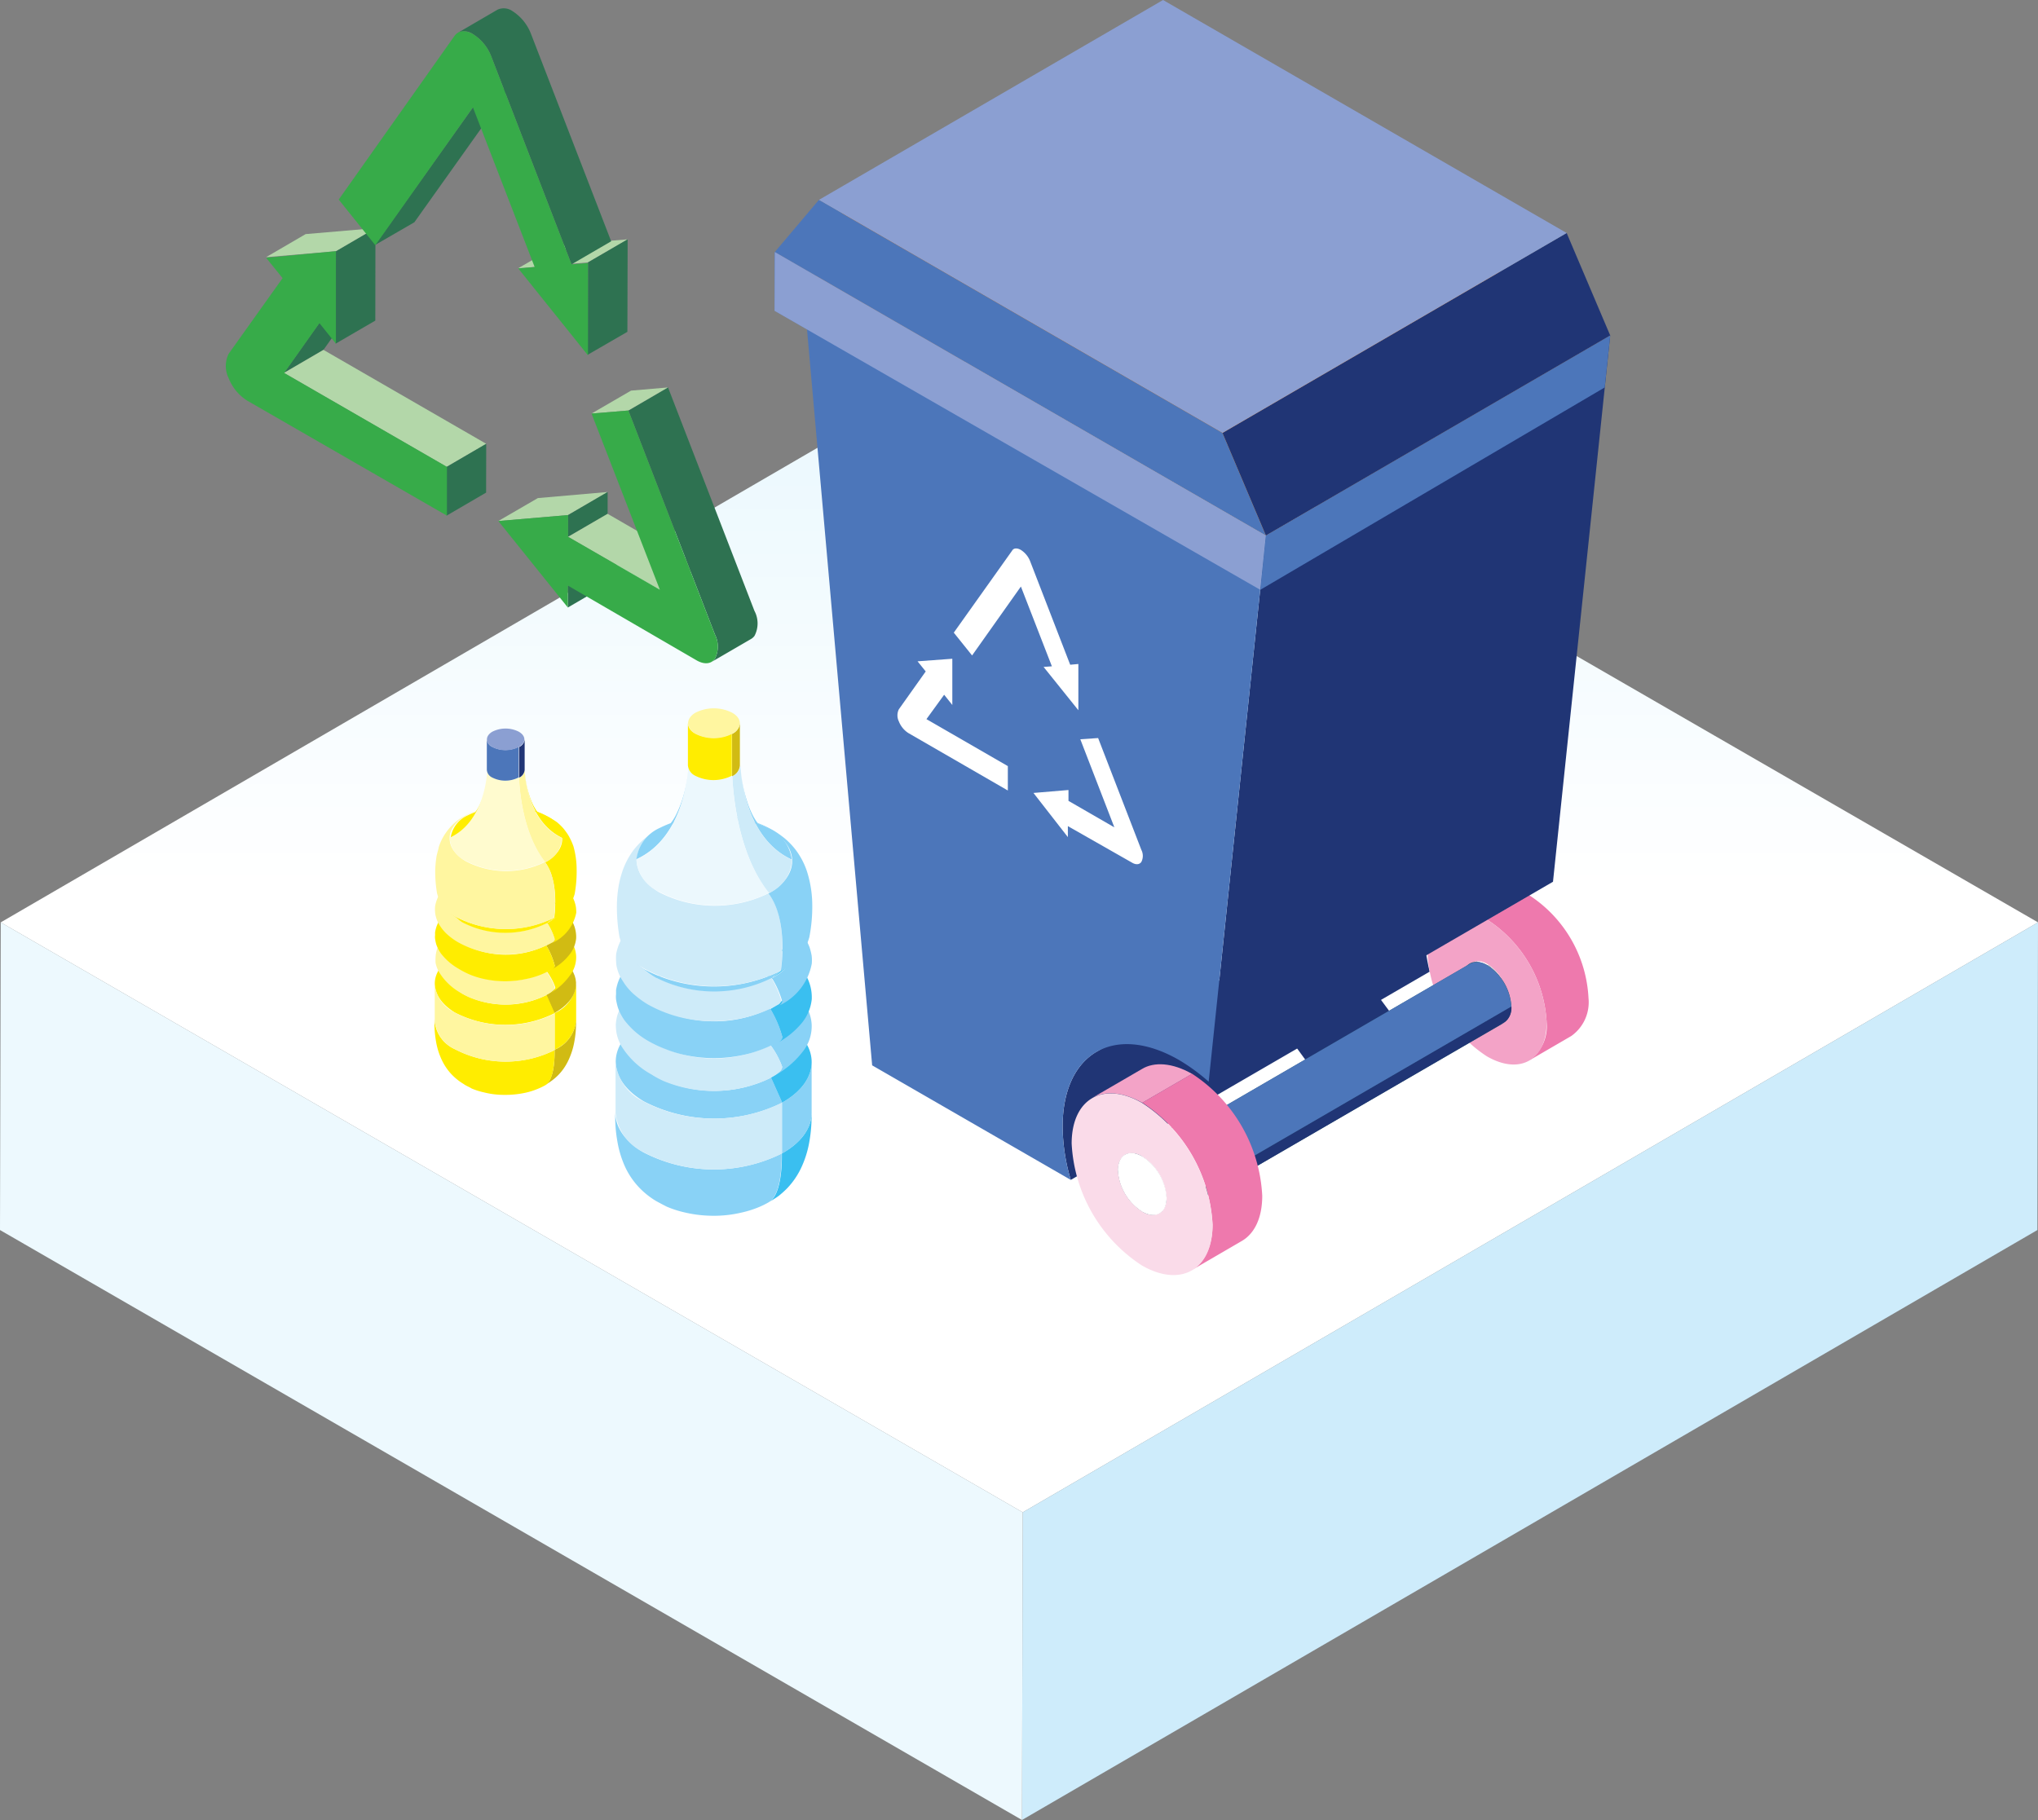 <svg xmlns="http://www.w3.org/2000/svg" xmlns:xlink="http://www.w3.org/1999/xlink" viewBox="0 0 167.03 149.19"><rect x="0" y="0" width="167.03" height="149.19" fill="#808080" stroke="none"/><defs><style>.cls-1{isolation:isolate;}.cls-2{fill:url(#Naamloos_verloop_24);}.cls-3{fill:#ceecfb;}.cls-4{fill:#edf9fe;}.cls-5{fill:#203575;}.cls-6{fill:#2c5871;}.cls-7{fill:#fff;}.cls-8{fill:#2b4152;}.cls-9{fill:#ee79ad;}.cls-10{fill:#f3a3c7;}.cls-11{fill:#ed7600;}.cls-12{fill:#4c76ba;}.cls-13{fill:#8b9fd2;}.cls-14{fill:#fadbe9;}.cls-15{fill:#3abff0;}.cls-16{fill:#89d2f6;}.cls-17{fill:#ceebf9;}.cls-18{fill:none;}.cls-19{fill:#ecf8fd;}.cls-20{fill:#d1bb13;}.cls-21{fill:#ffed00;}.cls-22{fill:#fff6a0;}.cls-23{fill:#fffbcf;}.cls-24{fill:#2e7251;}.cls-25{fill:#b3d7a9;}.cls-26{fill:#37ab49;}</style><linearGradient id="Naamloos_verloop_24" x1="83.54" y1="123.97" x2="83.54" y2="27.25" gradientUnits="userSpaceOnUse"><stop offset="0.53" stop-color="#fff"/><stop offset="0.88" stop-color="#edf9fe"/></linearGradient></defs><title>Duurzaamheid</title><g id="Layer_2" data-name="Layer 2"><g id="Layer_1-2" data-name="Layer 1"><g class="cls-1"><polygon class="cls-2" points="167.03 75.61 83.82 123.97 0.06 75.61 83.27 27.25 167.03 75.61"/><polygon class="cls-3" points="167.03 75.61 166.98 100.83 83.76 149.19 83.82 123.97 167.03 75.61"/><polygon class="cls-4" points="83.82 123.97 83.76 149.19 0 100.83 0.06 75.61 83.82 123.97"/></g><polygon class="cls-5" points="104.85 83.94 107.65 87.79 114.95 84.35 111.32 79.45 104.85 83.94"/><path class="cls-5" d="M115.3,75.92c0-3,1.07-5.11,2.77-6.1L89.86,86.22c-1.7,1-2.76,3.1-2.77,6.1a15.68,15.68,0,0,0,.67,4.4l29.41-17.07a22.15,22.15,0,0,1-.5-3.24C115.87,76.43,115.3,76.33,115.3,75.92Z"/><g class="cls-1"><path class="cls-6" d="M123.65,78a3.65,3.65,0,0,0,1.66,2.87l-3.44,2A3.65,3.65,0,0,1,120.21,80Z"/><path class="cls-6" d="M125.31,80.9a1.17,1.17,0,0,0,1.19.12l-3.44,2a1.17,1.17,0,0,1-1.19-.12Z"/><path class="cls-6" d="M124.14,77a1.19,1.19,0,0,0-.49,1.08l-3.44,2A1.19,1.19,0,0,1,120.7,79C121.73,78.36,123.11,77.56,124.14,77Z"/><path class="cls-7" d="M120.7,79l3.44-2a1.18,1.18,0,0,1,1.18.12l-3.44,2A1.18,1.18,0,0,0,120.7,79Z"/><path class="cls-7" d="M126.5,81l-3.44,2a1.15,1.15,0,0,0,.48-1.07,3.62,3.62,0,0,0-1.66-2.88l3.44-2A3.62,3.62,0,0,1,127,80,1.15,1.15,0,0,1,126.5,81Z"/><path class="cls-7" d="M121.88,79.07A3.62,3.62,0,0,1,123.54,82c0,1.06-.75,1.48-1.67,1A3.65,3.65,0,0,1,120.21,80C120.22,79,121,78.54,121.88,79.07Z"/><path class="cls-8" d="M118.42,75.05l3.44-2a3.45,3.45,0,0,1,3.48.34l-3.45,2A3.41,3.41,0,0,0,118.42,75.05Z"/><path class="cls-9" d="M128.77,84.93l-3.44,2a3.41,3.41,0,0,0,1.43-3.12,10.71,10.71,0,0,0-4.87-8.42l3.45-2a10.69,10.69,0,0,1,4.85,8.42A3.39,3.39,0,0,1,128.77,84.93Z"/><path class="cls-10" d="M121.89,75.39a10.71,10.71,0,0,1,4.87,8.42c0,3.09-2.2,4.34-4.9,2.78A10.7,10.7,0,0,1,117,78.18C117,75.08,119.2,73.83,121.89,75.39Zm0,7.51c.92.53,1.67.11,1.67-1a3.62,3.62,0,0,0-1.66-2.88c-.92-.53-1.66-.1-1.67,1a3.65,3.65,0,0,0,1.66,2.87Z"/></g><polygon class="cls-5" points="103.75 43.9 131.97 27.5 127.28 72.28 99.06 88.67 103.75 43.9"/><polygon class="cls-11" points="63.5 20.66 91.71 4.26 93.91 5.53 65.69 21.92 63.5 20.66"/><polygon class="cls-11" points="65.69 21.92 93.91 5.53 95.05 6.19 66.84 22.59 65.69 21.92"/><path class="cls-12" d="M103.75,43.9,99.06,88.67a15.62,15.62,0,0,0-2.45-1.79c-5.24-3-9.5-.59-9.52,5.44a15.68,15.68,0,0,0,.67,4.4L71.48,87.33,66.14,27l-2.66-1.54,0-4.82,2.2,1.26,1.14.67Z"/><polygon class="cls-11" points="66.84 22.59 95.05 6.19 131.97 27.5 103.75 43.9 66.84 22.59"/><polygon class="cls-5" points="100.19 35.49 128.4 19.1 131.97 27.5 103.75 43.9 100.19 35.49"/><polygon class="cls-13" points="67.11 16.39 95.32 0 128.4 19.1 100.19 35.49 67.11 16.39"/><g class="cls-1"><path class="cls-6" d="M123.87,82.49c0,1.27-.86,1.81-2,1.2a4.35,4.35,0,0,1-2-3.4c0-1.27.86-1.8,2-1.19A4.34,4.34,0,0,1,123.87,82.49Z"/><path class="cls-6" d="M98.77,98.05a1.35,1.35,0,0,1-1.37-.11,4.35,4.35,0,0,1-2-3.41A1.42,1.42,0,0,1,96,93.22L120.49,79a1.37,1.37,0,0,0-.58,1.31,4.35,4.35,0,0,0,2,3.4,1.4,1.4,0,0,0,1.38.12Z"/><path class="cls-5" d="M123.29,83.81,98.77,98.05a1.42,1.42,0,0,0,.58-1.31l24.52-14.25A1.45,1.45,0,0,1,123.29,83.81Z"/><path class="cls-12" d="M96,93.22,120.49,79a1.36,1.36,0,0,1,1.37.12,4.34,4.34,0,0,1,2,3.39L99.35,96.74a4.37,4.37,0,0,0-2-3.4A1.4,1.4,0,0,0,96,93.22Z"/><path class="cls-6" d="M99.35,96.74c0,1.27-.86,1.81-1.95,1.2a4.35,4.35,0,0,1-2-3.41c0-1.26.85-1.8,2-1.19A4.37,4.37,0,0,1,99.35,96.74Z"/></g><polygon class="cls-12" points="100.19 35.49 103.75 43.9 66.84 22.59 65.69 21.92 63.5 20.66 67.11 16.39 100.19 35.49"/><g class="cls-1"><path class="cls-6" d="M95.71,93.55a4.31,4.31,0,0,0,2,3.41L93.6,99.33a4.34,4.34,0,0,1-2-3.41Z"/><path class="cls-6" d="M97.67,97a1.44,1.44,0,0,0,1.41.14L95,99.46a1.39,1.39,0,0,1-1.4-.13Z"/><path class="cls-6" d="M96.28,92.28a1.4,1.4,0,0,0-.57,1.27l-4.08,2.37a1.38,1.38,0,0,1,.58-1.27Z"/><path class="cls-7" d="M92.21,94.65l4.07-2.37a1.37,1.37,0,0,1,1.4.14l-4.07,2.37A1.37,1.37,0,0,0,92.21,94.65Z"/><path class="cls-7" d="M99.08,97.1,95,99.46a1.37,1.37,0,0,0,.58-1.26,4.34,4.34,0,0,0-2-3.41l4.07-2.37a4.3,4.3,0,0,1,2,3.41A1.4,1.4,0,0,1,99.08,97.1Z"/><path class="cls-7" d="M93.61,94.79a4.34,4.34,0,0,1,2,3.41c0,1.25-.89,1.76-2,1.13a4.34,4.34,0,0,1-2-3.41C91.63,94.67,92.52,94.15,93.61,94.79Z"/><path class="cls-10" d="M89.51,90l4.08-2.37c1-.61,2.5-.52,4.11.4l-4.08,2.37C92,89.49,90.56,89.41,89.51,90Z"/><path class="cls-9" d="M101.77,101.73,97.7,104.1c1-.6,1.67-1.89,1.68-3.71a12.71,12.71,0,0,0-5.76-10l4.08-2.37a12.7,12.7,0,0,1,5.75,10C103.45,99.85,102.81,101.13,101.77,101.73Z"/><path class="cls-14" d="M93.62,90.42a12.71,12.71,0,0,1,5.76,10c0,3.67-2.61,5.15-5.8,3.31a12.7,12.7,0,0,1-5.75-10C87.84,90.06,90.43,88.58,93.62,90.42Zm0,8.91c1.09.63,2,.12,2-1.13a4.34,4.34,0,0,0-2-3.41c-1.09-.64-2-.12-2,1.13a4.34,4.34,0,0,0,2,3.41Z"/></g><path class="cls-7" d="M90,60.5l3.54,9.16a1.08,1.08,0,0,1,0,1c-.16.22-.44.24-.75.06l-5.27-3v.9L84.7,65l2.87-.24v.89l3.76,2.17-2.79-7.22Z"/><path class="cls-7" d="M78.05,54v3.79l-.67-.84-1.45,2,6.67,3.85v2l-8.17-4.72a2,2,0,0,1-.76-.94,1.12,1.12,0,0,1,0-1l2.2-3.1-.67-.83Z"/><path class="cls-7" d="M83.67,45.08a1.93,1.93,0,0,1,.76.93l3.28,8.48.67-.06v3.79l-2.85-3.55.68-.05-2.54-6.54-4,5.65-1.5-1.87,4.78-6.72C83.07,44.92,83.36,44.9,83.67,45.08Z"/><polygon class="cls-13" points="63.48 25.48 103.29 48.35 103.75 43.9 63.5 20.66 63.48 25.48"/><polygon class="cls-12" points="103.29 48.35 131.52 31.76 131.97 27.5 103.75 43.9 103.29 48.35"/><g class="cls-1"><path class="cls-15" d="M66.51,91.12a12,12,0,0,1-.19,2.54,8.34,8.34,0,0,1-.68,2.12,6.36,6.36,0,0,1-1.1,1.6,7.41,7.41,0,0,1-.72.65c-.23.17-.56.37-.81.52,1.16-.65,1.07-3.79,1.07-4C65.75,93.62,66.56,92.37,66.51,91.12Z"/><path class="cls-16" d="M53.77,98.45a6.59,6.59,0,0,1-1.52-1.25,6.36,6.36,0,0,1-1-1.51,8.37,8.37,0,0,1-.65-2.12,11.47,11.47,0,0,1-.17-2.5c-.05,1.21.7,2.43,2.27,3.37a12.53,12.53,0,0,0,11.36.12c0,.2.09,3.34-1.07,4a7,7,0,0,1-.89.43,8.44,8.44,0,0,1-1.38.42,9.73,9.73,0,0,1-2.36.25A10.31,10.31,0,0,1,56,99.36a8.32,8.32,0,0,1-1.36-.45C54.44,98.81,54,98.58,53.77,98.45Z"/><path class="cls-16" d="M66.52,87.07c0,1.39,0,2.78,0,4.16,0,1.22-.82,2.42-2.43,3.33V90.39C65.7,89.49,66.52,88.28,66.52,87.07Z"/><path class="cls-15" d="M64.28,83.58l1.14,1.12c1.83,1.81,1.38,4.17-1.33,5.69l-.92-2.06C65.43,87.06,65.81,85.09,64.28,83.58Z"/><path class="cls-16" d="M51.58,84.66l1.14-1.11c-1.5,1.47-1.19,3.4,1,4.69a10.45,10.45,0,0,0,9.48.09l.92,2.06a12.56,12.56,0,0,1-11.36-.11C50.15,88.73,49.78,86.42,51.58,84.66Z"/><path class="cls-16" d="M66.52,83.93a3.34,3.34,0,0,1-.74,2.29,7.34,7.34,0,0,1-2.39,2c.28-.16.72-.46.71-.78a6.87,6.87,0,0,0-.95-1.76c2.64-1.48,2.7-3.93.13-5.46A8.86,8.86,0,0,0,59.7,79.1a11.12,11.12,0,0,1,2.68.64,9.17,9.17,0,0,1,2.18,1.15,6.65,6.65,0,0,1,.85.74,5.7,5.7,0,0,1,.59.75A3.33,3.33,0,0,1,66.52,83.93Z"/><path class="cls-17" d="M50.45,91.19c0-1.39,0-2.78,0-4.17a4,4,0,0,0,2.27,3.26,12.56,12.56,0,0,0,11.36.11v4.17a12.53,12.53,0,0,1-11.36-.12A4,4,0,0,1,50.45,91.19Z"/><path class="cls-17" d="M53.4,88.08a6.66,6.66,0,0,1-2.46-2.31,3.39,3.39,0,0,1-.41-1.09,4.14,4.14,0,0,1-.06-.7,3.73,3.73,0,0,1,.12-.73,3.92,3.92,0,0,1,.75-1.37,7,7,0,0,1,.66-.67c.15-.13.38-.29.54-.41A8.91,8.91,0,0,1,54,80a10.39,10.39,0,0,1,1.93-.65,11.77,11.77,0,0,1,1.41-.23,9.13,9.13,0,0,0-3.47,1c-2.64,1.49-2.71,3.93-.14,5.47a10.41,10.41,0,0,0,9.43.09,6.87,6.87,0,0,1,.95,1.76c0,.32-.43.62-.71.78s-.42.23-.78.39a10.77,10.77,0,0,1-8.25,0A8.19,8.19,0,0,1,53.4,88.08Z"/><path class="cls-15" d="M66.53,81.91a3.65,3.65,0,0,1-.86,2,6.75,6.75,0,0,1-.94.91,8,8,0,0,1-1,.67c.2-.11.38-.26.39-.44a9.08,9.08,0,0,0-1-2.33c2.62-1.47,2.68-3.89.13-5.41h0a7.74,7.74,0,0,1,2.6,2.33A3.61,3.61,0,0,1,66.53,81.91Z"/><path class="cls-16" d="M53.11,85.32a6.48,6.48,0,0,1-1.94-1.7,4.52,4.52,0,0,1-.52-1,5.32,5.32,0,0,1-.16-.69,2.06,2.06,0,0,1,0-.43c0-.11,0-.24,0-.35a4.47,4.47,0,0,1,.16-.63,4.91,4.91,0,0,1,.28-.62,4.45,4.45,0,0,1,.33-.51c.26-.32.3-.38.48-.57a7.41,7.41,0,0,1,.66-.62,10.34,10.34,0,0,1,1.39-1c-2.51,1.48-2.54,3.85,0,5.35a10.26,10.26,0,0,0,9.33.1,9.08,9.08,0,0,1,1,2.33c0,.18-.19.33-.39.44a9.66,9.66,0,0,1-1.47.67,9.24,9.24,0,0,1-1.35.39,11.21,11.21,0,0,1-4.79,0A9.32,9.32,0,0,1,54.55,86,9.74,9.74,0,0,1,53.11,85.32Z"/><path class="cls-16" d="M66.53,79a4.74,4.74,0,0,1-2.74,3.46.52.52,0,0,0,.32-.37,7.25,7.25,0,0,0-.84-1.9c2.7-1.51,2.76-4,.13-5.58l-.4-.22a9.78,9.78,0,0,1,1.68,1.09,6.47,6.47,0,0,1,.66.61,7.27,7.27,0,0,1,.47.56,4.54,4.54,0,0,1,.54,1,5.2,5.2,0,0,1,.17.68A3,3,0,0,1,66.53,79Z"/><path class="cls-17" d="M53.05,82.31a8,8,0,0,1-1.18-.88,4.71,4.71,0,0,1-.82-1,3.33,3.33,0,0,1-.49-1.11,2.12,2.12,0,0,1-.06-.43,3.84,3.84,0,0,1,0-.68,3.94,3.94,0,0,1,1-2,7.26,7.26,0,0,1,1-1,9.67,9.67,0,0,1,1.47-.92l-.28.16c-2.7,1.51-2.76,4-.14,5.58a10.6,10.6,0,0,0,9.64.09,7.25,7.25,0,0,1,.84,1.9.52.52,0,0,1-.32.37,9,9,0,0,1-1.11.53,10.28,10.28,0,0,1-1.45.47,11.86,11.86,0,0,1-2.81.32A10.78,10.78,0,0,1,53.05,82.31Z"/><path class="cls-15" d="M64.87,79l-.86.67a5,5,0,0,1-.74.49l.74-.59A7.13,7.13,0,0,0,64.87,79Z"/><path class="cls-16" d="M53,79.64,52.16,79a5.53,5.53,0,0,0,.71.49A12.26,12.26,0,0,0,64,79.57l-.74.59a10.6,10.6,0,0,1-9.64-.09A6,6,0,0,1,53,79.64Z"/><path class="cls-18" d="M54,73.13a10,10,0,0,0,9,.09c2.53-1.43,2.59-3.77.13-5.24a9.08,9.08,0,0,0-4.39-1.12H58.5a9.27,9.27,0,0,0-4.42,1C51.56,69.31,51.5,71.65,54,73.13Z"/><path class="cls-16" d="M58.5,66.86h0Z"/><path class="cls-17" d="M63,73.22a10,10,0,0,1-9-.09c-2.46-1.48-2.4-3.82.12-5.24a9.27,9.27,0,0,1,4.42-1c-.12,0-.23,0-.37,0a10.6,10.6,0,0,0-2.47.37c-.28.09-.66.21-.94.32a5,5,0,0,0-.48.21,6.82,6.82,0,0,0-1,.61,6,6,0,0,0-1.42,1.37,6.37,6.37,0,0,0-.9,1.81,8.16,8.16,0,0,0-.26,1.06,10.61,10.61,0,0,0-.14,1.48,14.31,14.31,0,0,0,.21,2.68,4.2,4.2,0,0,0,2.18,2.68A12.26,12.26,0,0,0,64,79.57C64,79.36,64.62,75.41,63,73.22Z"/><path class="cls-16" d="M66.57,74.09a9.17,9.17,0,0,0-.43-2.65,6,6,0,0,0-.58-1.26,5.53,5.53,0,0,0-.58-.8,5.79,5.79,0,0,0-.71-.69,8,8,0,0,0-.84-.59,9.18,9.18,0,0,0-2.33-.95,11.63,11.63,0,0,0-2.37-.29A9.08,9.08,0,0,1,63.12,68c2.46,1.47,2.4,3.81-.13,5.24,1.63,2.19,1.05,6.14,1,6.35a4.31,4.31,0,0,0,2.34-2.76A13,13,0,0,0,66.57,74.09Z"/><path class="cls-16" d="M60.69,62.72a11.16,11.16,0,0,0,.51,2.87,7.37,7.37,0,0,0,.47,1.19,4.39,4.39,0,0,0,.38.63,2.38,2.38,0,0,0,.26.33h0L62,67.58l-.53-.23c-.14,0-.52-.17-.71-.21a8.58,8.58,0,0,0-1.25-.21,8.71,8.71,0,0,0-.91-.05,9.47,9.47,0,0,0-2.17.22,6.5,6.5,0,0,0-1,.31,3.45,3.45,0,0,0-.56.27l-.07,0h0a4.09,4.09,0,0,0,.55-.78,8.57,8.57,0,0,0,.55-1.3,10.93,10.93,0,0,0,.54-2.92c0,.29-.23,5.9-4.28,7.75a3.26,3.26,0,0,1,1.93-2.57,10,10,0,0,1,9,.09,3.22,3.22,0,0,1,1.8,2.51C60.88,68.62,60.7,63,60.69,62.72Z"/><path class="cls-17" d="M60.69,62.72c0,.3.19,5.9,4.23,7.77A3.17,3.17,0,0,1,63,73.22c-2.82-3.6-2.94-9.29-3-9.59A1.07,1.07,0,0,0,60.69,62.72Z"/><path class="cls-19" d="M52.15,70.46c4.05-1.85,4.27-7.46,4.28-7.75a1.05,1.05,0,0,0,.6.89,3.33,3.33,0,0,0,3,0c0,.3.13,6,3,9.59a10,10,0,0,1-9-.09A3.11,3.11,0,0,1,52.15,70.46Z"/></g><g class="cls-1"><path class="cls-20" d="M60.64,59.27v3.48a1.06,1.06,0,0,1-.64.88V60.16A1.07,1.07,0,0,0,60.64,59.27Z"/><path class="cls-21" d="M56.38,62.74V59.26a1,1,0,0,0,.6.86,3.33,3.33,0,0,0,3,0v3.47a3.33,3.33,0,0,1-3,0A1.05,1.05,0,0,1,56.38,62.74Z"/><path class="cls-22" d="M60,60.16a3.33,3.33,0,0,1-3,0c-.82-.48-.8-1.27,0-1.74a3.33,3.33,0,0,1,3,0C60.86,58.9,60.84,59.68,60,60.16Z"/></g><g class="cls-1"><path class="cls-20" d="M47.21,83.57a8.59,8.59,0,0,1-.14,1.83,6,6,0,0,1-.49,1.53,4.39,4.39,0,0,1-.79,1.16,4.5,4.5,0,0,1-.52.46,5.25,5.25,0,0,1-.58.38c.83-.46.77-2.73.76-2.88A2.85,2.85,0,0,0,47.21,83.57Z"/><path class="cls-21" d="M38,88.86a4.65,4.65,0,0,1-1.09-.9,4.57,4.57,0,0,1-.71-1.09,5.79,5.79,0,0,1-.47-1.53,8.79,8.79,0,0,1-.12-1.8A2.81,2.81,0,0,0,37.27,86a9,9,0,0,0,8.18.08c0,.15.07,2.42-.76,2.88a5.34,5.34,0,0,1-.65.31,5.68,5.68,0,0,1-1,.31,7.68,7.68,0,0,1-1.7.17,6.67,6.67,0,0,1-1.7-.21,5.59,5.59,0,0,1-1-.32C38.5,89.12,38.18,89,38,88.86Z"/><path class="cls-21" d="M47.22,80.65c0,1,0,2,0,3a2.9,2.9,0,0,1-1.76,2.39v-3A2.92,2.92,0,0,0,47.22,80.65Z"/><path class="cls-20" d="M45.6,78.14l.82.81c1.32,1.3,1,3-1,4.1l-.66-1.49C46.43,80.65,46.71,79.23,45.6,78.14Z"/><path class="cls-21" d="M36.44,78.92l.83-.81c-1.09,1.06-.87,2.45.69,3.38a7.5,7.5,0,0,0,6.84.07l.66,1.49A9,9,0,0,1,37.28,83C35.41,81.85,35.14,80.18,36.44,78.92Z"/><path class="cls-21" d="M47.22,78.38A2.45,2.45,0,0,1,46.68,80,5.3,5.3,0,0,1,45,81.48c.2-.11.52-.33.51-.56a5.06,5.06,0,0,0-.68-1.27c1.9-1.07,1.94-2.83.09-3.94a6.41,6.41,0,0,0-2.58-.8,8.11,8.11,0,0,1,1.93.45,6.53,6.53,0,0,1,1.57.84,4,4,0,0,1,.61.53,3.34,3.34,0,0,1,.43.54A2.42,2.42,0,0,1,47.22,78.38Z"/><path class="cls-22" d="M35.63,83.62c0-1,0-2,0-3A2.85,2.85,0,0,0,37.28,83a9,9,0,0,0,8.18.08v3A9,9,0,0,1,37.27,86,2.84,2.84,0,0,1,35.63,83.62Z"/><path class="cls-22" d="M37.75,81.38A4.78,4.78,0,0,1,36,79.71a2.42,2.42,0,0,1-.3-.78,4.21,4.21,0,0,1,0-.51,2.69,2.69,0,0,1,.09-.52,2.85,2.85,0,0,1,.54-1,3.63,3.63,0,0,1,.48-.48c.11-.1.27-.21.38-.3a7,7,0,0,1,1-.59,7.65,7.65,0,0,1,1.39-.47,9.7,9.7,0,0,1,1-.17,6.69,6.69,0,0,0-2.51.74c-1.9,1.07-1.94,2.83-.09,3.94a7.48,7.48,0,0,0,6.8.07,5.06,5.06,0,0,1,.68,1.27c0,.23-.31.45-.51.56a5.74,5.74,0,0,1-.56.28,7.76,7.76,0,0,1-5.95,0A6.52,6.52,0,0,1,37.75,81.38Z"/><path class="cls-20" d="M47.22,76.93a2.53,2.53,0,0,1-.62,1.41,4.42,4.42,0,0,1-.67.66,4.78,4.78,0,0,1-.74.48c.15-.08.28-.19.28-.31a6.09,6.09,0,0,0-.71-1.68c1.88-1.06,1.93-2.81.09-3.91h0a6,6,0,0,1,1.88,1.68A2.68,2.68,0,0,1,47.22,76.93Z"/><path class="cls-21" d="M37.55,79.39a4.83,4.83,0,0,1-1.41-1.23,3.16,3.16,0,0,1-.37-.7,3,3,0,0,1-.11-.5,1.08,1.08,0,0,1,0-.31,2,2,0,0,1,0-.25,3.45,3.45,0,0,1,.12-.46,3.49,3.49,0,0,1,.2-.44,1.81,1.81,0,0,1,.24-.37,3.65,3.65,0,0,1,.35-.42c.12-.12.22-.23.46-.44a7.74,7.74,0,0,1,1-.71c-1.81,1.06-1.83,2.77,0,3.86a7.46,7.46,0,0,0,6.73.07,6.09,6.09,0,0,1,.71,1.68c0,.12-.13.23-.28.31a7.24,7.24,0,0,1-1.06.49,6.71,6.71,0,0,1-1,.28,8.07,8.07,0,0,1-3.46,0,6.88,6.88,0,0,1-1.11-.34A7.18,7.18,0,0,1,37.55,79.39Z"/><path class="cls-21" d="M47.23,74.81a3.45,3.45,0,0,1-2,2.5.4.4,0,0,0,.23-.27,5.06,5.06,0,0,0-.61-1.37c2-1.09,2-2.89.1-4l-.29-.17a7.2,7.2,0,0,1,1.21.79,5.9,5.9,0,0,1,.48.44,4.69,4.69,0,0,1,.33.4,2.92,2.92,0,0,1,.39.73,2.72,2.72,0,0,1,.13.49A3.85,3.85,0,0,1,47.23,74.81Z"/><path class="cls-22" d="M37.51,77.22a5.14,5.14,0,0,1-.86-.63,3.38,3.38,0,0,1-.59-.7,2.37,2.37,0,0,1-.35-.8,1.67,1.67,0,0,1-.05-.31,2.64,2.64,0,0,1,0-.49,2.9,2.9,0,0,1,.73-1.48,5.57,5.57,0,0,1,.75-.68,6.63,6.63,0,0,1,1.07-.66l-.21.11c-2,1.09-2,2.89-.1,4a7.67,7.67,0,0,0,6.95.07A5.06,5.06,0,0,1,45.48,77a.4.4,0,0,1-.23.27,7.6,7.6,0,0,1-.8.38A8.13,8.13,0,0,1,43.4,78a8.27,8.27,0,0,1-2,.23A7.74,7.74,0,0,1,37.51,77.22Z"/><path class="cls-21" d="M46,74.83l-.62.49a4.58,4.58,0,0,1-.54.35l.54-.43A4.76,4.76,0,0,0,46,74.83Z"/><path class="cls-21" d="M37.48,75.29l-.62-.48c.16.12.33.24.51.35a8.87,8.87,0,0,0,8,.08l-.54.43a7.67,7.67,0,0,1-6.95-.07A3.8,3.8,0,0,1,37.48,75.29Z"/><path class="cls-18" d="M38.16,70.59a7.18,7.18,0,0,0,6.51.07c1.83-1,1.87-2.71.09-3.77a6.51,6.51,0,0,0-3.17-.81h-.15a6.64,6.64,0,0,0-3.19.74C36.42,67.84,36.38,69.53,38.16,70.59Z"/><path class="cls-21" d="M47.26,71.29A7.05,7.05,0,0,0,47,69.38a5.32,5.32,0,0,0-.42-.91,5.72,5.72,0,0,0-.42-.58,4.93,4.93,0,0,0-.52-.5A6.42,6.42,0,0,0,45,67a6.29,6.29,0,0,0-1.68-.68,7.85,7.85,0,0,0-1.72-.21,6.51,6.51,0,0,1,3.17.81c1.78,1.06,1.74,2.75-.09,3.77,1.18,1.58.76,4.43.74,4.58a3.09,3.09,0,0,0,1.68-2A10.24,10.24,0,0,0,47.26,71.29Z"/><path class="cls-22" d="M41.44,66.08h0Z"/><path class="cls-22" d="M44.67,70.66a7.18,7.18,0,0,1-6.51-.07c-1.78-1.06-1.74-2.75.09-3.77a6.64,6.64,0,0,1,3.19-.74h-.27a8,8,0,0,0-1.78.27l-.68.23a3.73,3.73,0,0,0-.35.16,5.92,5.92,0,0,0-.75.43,4.45,4.45,0,0,0-1,1,4.33,4.33,0,0,0-.66,1.3c0,.13-.13.45-.18.77a8.92,8.92,0,0,0-.1,1.06,10.55,10.55,0,0,0,.15,1.93,3,3,0,0,0,1.57,1.94,8.87,8.87,0,0,0,8,.08C45.43,75.09,45.85,72.24,44.67,70.66Z"/><path class="cls-21" d="M43,63.09a8.25,8.25,0,0,0,.37,2.07,5.7,5.7,0,0,0,.34.86,4.87,4.87,0,0,0,.27.45l.19.24h0L44,66.6l-.38-.17a5.21,5.21,0,0,0-.51-.15,5.45,5.45,0,0,0-.9-.15,5,5,0,0,0-.66,0,7,7,0,0,0-1.57.16,5,5,0,0,0-.74.22,4.37,4.37,0,0,0-.41.2l0,0h0a2.58,2.58,0,0,0,.4-.57,5.26,5.26,0,0,0,.4-.93,8.23,8.23,0,0,0,.39-2.11c0,.22-.16,4.26-3.09,5.59a2.39,2.39,0,0,1,1.4-1.85,7.18,7.18,0,0,1,6.51.07,2.3,2.3,0,0,1,1.31,1.81C43.15,67.35,43,63.31,43,63.09Z"/><path class="cls-22" d="M43,63.09c0,.22.14,4.26,3.06,5.61a2.3,2.3,0,0,1-1.4,2c-2-2.6-2.12-6.7-2.12-6.91A.77.77,0,0,0,43,63.09Z"/><path class="cls-23" d="M36.85,68.67c2.93-1.33,3.08-5.37,3.09-5.59a.75.75,0,0,0,.44.64,2.37,2.37,0,0,0,2.17,0c0,.21.09,4.31,2.12,6.91a7.18,7.18,0,0,1-6.51-.07A2.25,2.25,0,0,1,36.85,68.67Z"/></g><g class="cls-1"><path class="cls-5" d="M43,60.61v2.5a.78.78,0,0,1-.46.64V61.24A.77.77,0,0,0,43,60.61Z"/><path class="cls-12" d="M39.9,63.1V60.6a.75.75,0,0,0,.44.62,2.38,2.38,0,0,0,2.16,0v2.51a2.37,2.37,0,0,1-2.17,0A.75.75,0,0,1,39.9,63.1Z"/><path class="cls-13" d="M42.51,61.24a2.38,2.38,0,0,1-2.16,0c-.6-.35-.58-.92,0-1.26a2.4,2.4,0,0,1,2.17,0C43.14,60.34,43.12,60.9,42.51,61.24Z"/></g><g class="cls-1"><polygon class="cls-24" points="46.54 48.01 49.79 46.12 49.78 47.91 46.54 49.8 46.54 48.01"/><polygon class="cls-25" points="40.84 42.71 44.08 40.83 49.8 40.33 46.56 42.22 40.84 42.71"/><polygon class="cls-24" points="46.56 42.22 49.8 40.33 49.8 42.12 46.55 44.01 46.56 42.22"/><polygon class="cls-25" points="46.55 44.01 49.8 42.12 57.32 46.47 54.07 48.35 46.55 44.01"/><path class="cls-24" d="M61.83,50.07,54.75,31.76,51.5,33.65,58.59,52a2.19,2.19,0,0,1,0,2,.75.75,0,0,1-.27.26l3.25-1.89a.91.91,0,0,0,.27-.25A2.19,2.19,0,0,0,61.83,50.07Z"/><polygon class="cls-25" points="48.48 33.9 51.72 32.02 54.74 31.76 51.5 33.65 48.48 33.9"/><path class="cls-26" d="M51.5,33.65,58.59,52a2.19,2.19,0,0,1,0,2c-.3.44-.88.49-1.5.13L46.54,48V49.8l-5.7-7.09,5.72-.49V44l7.52,4.34L48.48,33.9Z"/></g><g class="cls-1"><polygon class="cls-24" points="26.16 26.49 29.41 24.61 26.51 28.68 23.27 30.57 26.16 26.49"/><polygon class="cls-25" points="23.27 30.57 26.51 28.68 39.85 36.38 36.61 38.27 23.27 30.57"/><polygon class="cls-24" points="36.61 38.27 39.85 36.38 39.84 40.38 36.6 42.27 36.61 38.27"/><polygon class="cls-24" points="27.53 20.59 30.77 18.7 30.76 26.28 27.51 28.17 27.53 20.59"/><polygon class="cls-25" points="21.81 21.08 25.05 19.19 30.77 18.7 27.53 20.59 21.81 21.08"/><path class="cls-26" d="M27.53,20.59l0,7.58-1.35-1.68-2.89,4.08,13.34,7.7v4L20.24,32.83A3.84,3.84,0,0,1,18.74,31a2.26,2.26,0,0,1,0-2l4.42-6.2-1.35-1.67Z"/></g><g class="cls-1"><polygon class="cls-25" points="42.47 21.99 45.71 20.11 47.06 19.99 43.82 21.88 42.47 21.99"/><polygon class="cls-24" points="38.76 8.8 42 6.92 33.96 18.22 30.71 20.1 38.76 8.8"/><polygon class="cls-25" points="46.84 21.62 50.09 19.73 51.44 19.62 48.19 21.51 46.84 21.62"/><polygon class="cls-24" points="48.19 21.51 51.44 19.62 51.42 27.2 48.17 29.08 48.19 21.51"/><path class="cls-24" d="M43.52,2.78A3.84,3.84,0,0,0,42,.91,1.24,1.24,0,0,0,40.78.79L37.54,2.68a1.22,1.22,0,0,1,1.23.12,3.76,3.76,0,0,1,1.51,1.87l6.56,17,3.25-1.89Z"/><path class="cls-26" d="M38.77,2.8a3.76,3.76,0,0,1,1.51,1.87l6.56,17,1.35-.11,0,7.57L42.47,22l1.35-.11L38.76,8.8l-8,11.3-3-3.74L37.26,2.93C37.58,2.49,38.15,2.44,38.77,2.8Z"/></g></g></g></svg>